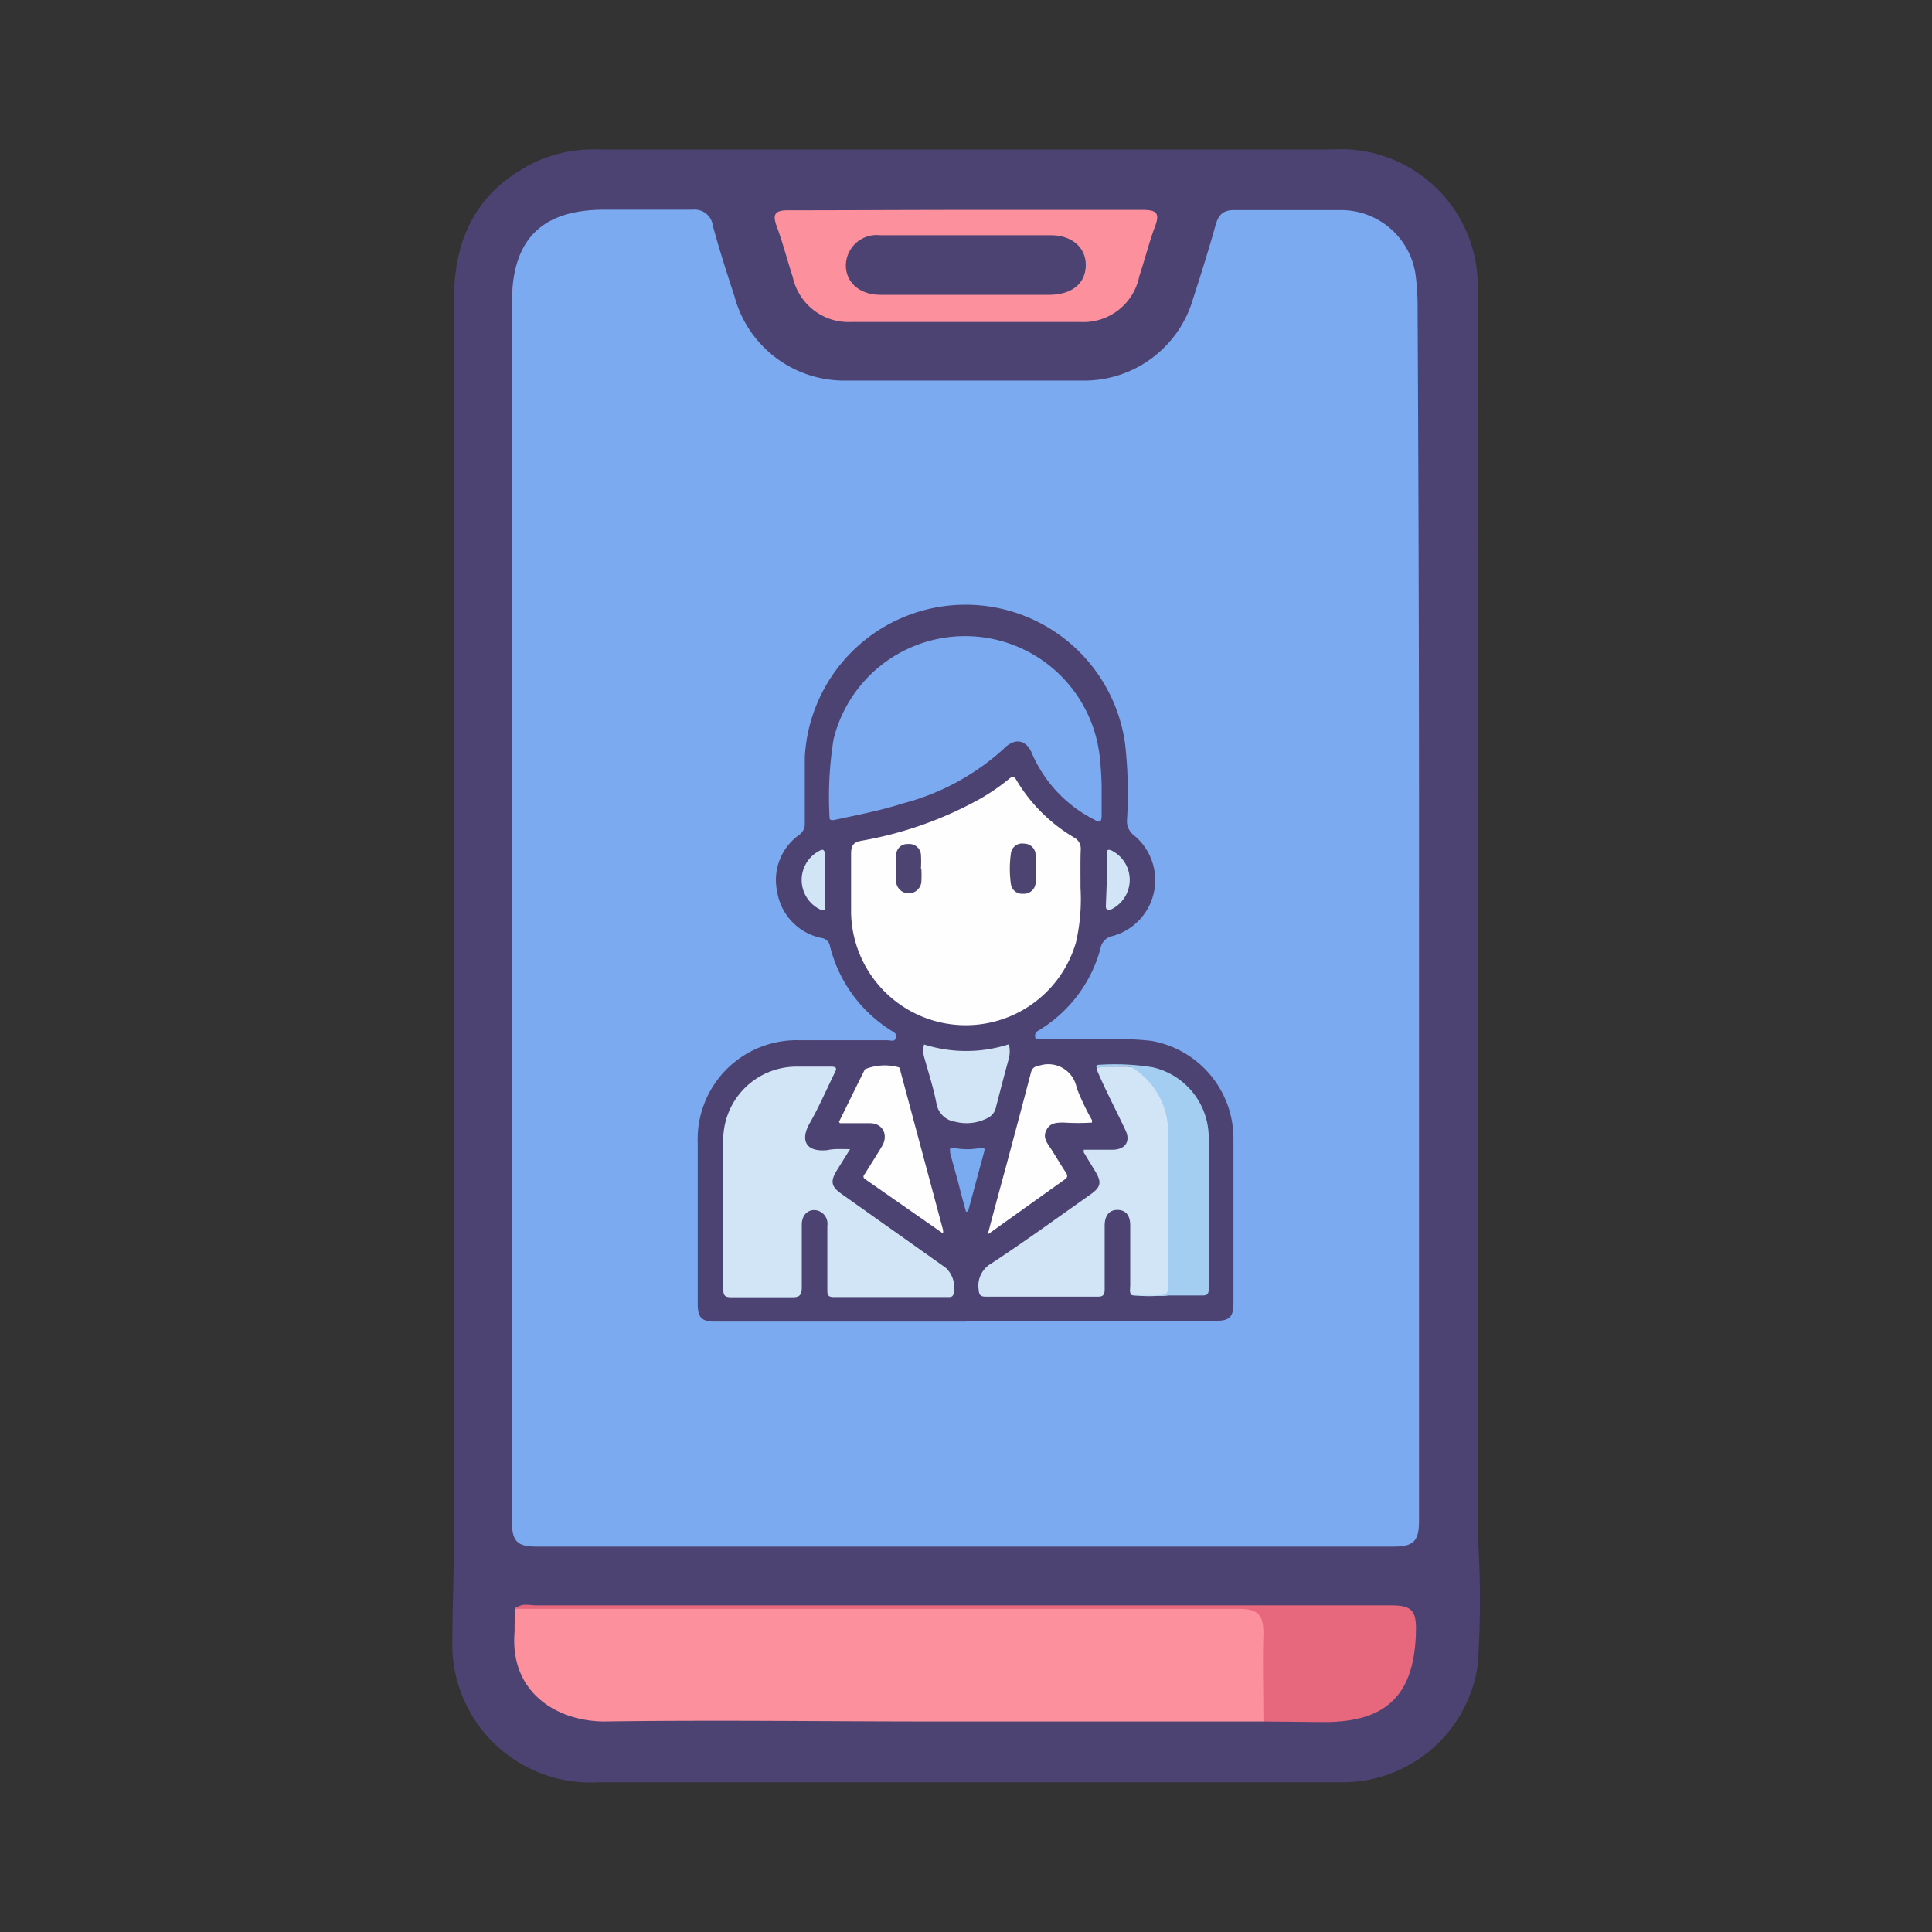 <svg id="Capa_1" data-name="Capa 1" xmlns="http://www.w3.org/2000/svg" viewBox="0 0 96 96"><rect x="0" y="0" width="96" height="96" fill="#333333" stroke="none"/><defs><style>.cls-1{fill:#4c4372;}.cls-2{fill:#7baaf0;}.cls-3{fill:#fc909d;}.cls-4{fill:#e7677d;}.cls-5{fill:#fefefe;}.cls-6{fill:#d2e5f7;}.cls-7{fill:#a3cef1;}.cls-8{fill:#7aaaf0;}.cls-9{fill:#4d4472;}</style></defs><title>Sin título-2</title><path class="cls-1" d="M73.43,45.69q0,15.27,0,30.56a48.32,48.32,0,0,1,0,6.48,6.79,6.79,0,0,1-6.58,5.83H29.74a6.87,6.87,0,0,1-7.26-7.16c0-1.66.08-3.33.08-5q0-30.76,0-61.53c0-3.1,1.18-5.41,4-6.8a6.9,6.9,0,0,1,3.2-.64H66.2a6.8,6.8,0,0,1,7.22,7.18Q73.45,30.14,73.43,45.69Z"/><path class="cls-2" d="M70.51,45.21c0,10.12,0,20.24,0,30.36,0,1-.26,1.28-1.28,1.28q-21.27,0-42.55,0c-.94,0-1.24-.23-1.24-1.21q0-30.31,0-60.64c0-3.11,1.49-4.58,4.59-4.58,1.46,0,2.93,0,4.39,0a.91.91,0,0,1,1,.79c.32,1.19.7,2.36,1.08,3.53a5.64,5.64,0,0,0,5.58,4.17c3.89,0,7.79,0,11.68,0a5.63,5.63,0,0,0,5.53-4.09c.39-1.2.77-2.41,1.11-3.63.15-.53.38-.77,1-.75,1.76,0,3.53,0,5.29,0a3.74,3.74,0,0,1,3.65,3.22,12,12,0,0,1,.1,1.69Q70.52,30.28,70.51,45.21Z"/><path class="cls-3" d="M62.78,85.54l-16.26,0c-5.49,0-11-.08-16.47,0-2.35,0-4.74-1.42-4.48-4.47,0-.4,0-.8.06-1.19a2.37,2.37,0,0,1,1-.08H61.76c1.32,0,1.42.1,1.45,1.41,0,1,0,2.06,0,3.09A1.33,1.33,0,0,1,62.78,85.54Z"/><path class="cls-3" d="M48,10.43c2.92,0,5.85,0,8.77,0,.69,0,.88.15.62.83s-.51,1.65-.78,2.47A2.83,2.83,0,0,1,53.68,16Q48,16,42.32,16a2.84,2.84,0,0,1-2.93-2.24c-.27-.82-.48-1.66-.78-2.47-.24-.64-.13-.85.6-.84C42.14,10.45,45.06,10.43,48,10.43Z"/><path class="cls-4" d="M62.78,85.54c0-1.46-.05-2.93,0-4.39,0-1-.35-1.21-1.27-1.21q-17.31,0-34.61,0h-1.3c.31-.31.69-.17,1-.17q21.27,0,42.54,0c1,0,1.23.26,1.22,1.22-.05,3.18-1.4,4.58-4.56,4.58Z"/><path class="cls-1" d="M48,14.65H43.76c-1,0-1.69-.56-1.73-1.41a1.53,1.53,0,0,1,1.71-1.55q4.23,0,8.48,0c1.08,0,1.76.65,1.73,1.53s-.69,1.42-1.8,1.43Z"/><path class="cls-1" d="M48,65.67H35.52c-.65,0-.85-.21-.85-.86,0-2.67,0-5.33,0-8a4.92,4.92,0,0,1,5.08-5.12l4.36,0c.14,0,.34.1.41-.12s-.13-.29-.28-.39a6.91,6.91,0,0,1-3-4.17.48.48,0,0,0-.41-.4,2.79,2.79,0,0,1-2.21-2.29,2.75,2.75,0,0,1,1.11-2.85.65.65,0,0,0,.26-.55c0-1.1,0-2.19,0-3.29A8,8,0,0,1,55.91,37,22,22,0,0,1,56,40.75a.87.87,0,0,0,.35.76,2.88,2.88,0,0,1-1.06,5,.75.75,0,0,0-.61.63,6.82,6.82,0,0,1-2.83,3.91l-.25.16a.27.27,0,0,0-.16.32c0,.16.18.11.29.11l3.07,0a16.14,16.14,0,0,1,2.41.08,4.93,4.93,0,0,1,4.08,4.88c0,2.73,0,5.45,0,8.18,0,.64-.2.85-.85.85H48Z"/><path class="cls-5" d="M53.69,44.12a9.54,9.54,0,0,1-.23,2.72,5.7,5.7,0,0,1-11.17-1.47c0-1,0-2,0-2.94,0-.44.13-.59.55-.66a18.7,18.7,0,0,0,5.83-2.06,10.47,10.47,0,0,0,1.46-1c.18-.15.26-.15.38.06a8.16,8.16,0,0,0,2.85,2.84.63.63,0,0,1,.34.63C53.68,42.78,53.69,43.33,53.69,44.12Z"/><path class="cls-2" d="M54.74,39.11c0,.52,0,1,0,1.39s-.12.38-.38.22a6.62,6.62,0,0,1-3.06-3.23c-.3-.78-.9-.83-1.43-.28a11.88,11.88,0,0,1-5,2.71c-1.12.36-2.29.58-3.44.83-.15,0-.22,0-.21-.14a18,18,0,0,1,.2-3.88,6.73,6.73,0,0,1,13.21.75A15.8,15.8,0,0,1,54.74,39.11Z"/><path class="cls-6" d="M42.24,57.1l-.66,1.06c-.33.54-.28.8.23,1.16L47,63a1.35,1.35,0,0,1,.37,1.33c-.06.14-.18.12-.29.12-1.89,0-3.78,0-5.67,0-.31,0-.3-.17-.3-.39,0-1.05,0-2.1,0-3.15a.68.68,0,0,0-.46-.75c-.44-.13-.81.17-.81.69,0,1,0,2.07,0,3.11,0,.41-.12.51-.51.5-1,0-2,0-3,0-.3,0-.39-.08-.39-.39,0-2.44,0-4.87,0-7.31A3.64,3.64,0,0,1,39.56,53c.58,0,1.16,0,1.73,0,.31,0,.29.11.18.32-.41.83-.77,1.68-1.23,2.48s-.27,1.46.87,1.35C41.45,57.07,41.8,57.1,42.24,57.1Z"/><path class="cls-6" d="M56.22,64.35c-.11-.14-.06-.3-.06-.46,0-1,0-2,0-3,0-.5-.22-.76-.62-.77s-.65.26-.65.79c0,1,0,2.1,0,3.16,0,.28-.09.37-.37.36-1.84,0-3.69,0-5.53,0-.26,0-.34-.07-.36-.34a1.27,1.27,0,0,1,.63-1.31c1.66-1.09,3.27-2.26,4.9-3.41.56-.39.6-.63.23-1.22l-.54-.89s0,0,0-.13h1.41c.67,0,.94-.43.65-1-.47-1-1-2-1.42-3,0-.2.16-.13.25-.13H56a1.26,1.26,0,0,1,.88.39,4.18,4.18,0,0,1,1.36,3c0,2.43,0,4.87,0,7.3,0,.68,0,.71-.7.7A7,7,0,0,1,56.22,64.35Z"/><path class="cls-7" d="M56.22,64.35h1.42c.27,0,.4-.07.4-.37,0-2.63,0-5.26,0-7.89a3.77,3.77,0,0,0-1.72-3c-.05,0-.1-.08-.15-.08a4.87,4.87,0,0,0-1.66.06c-.09-.11,0-.16.08-.16a11.93,11.93,0,0,1,2.67.12,3.58,3.58,0,0,1,2.8,3.5c0,2.49,0,5,0,7.47,0,.2,0,.37-.28.37H56.38A.44.44,0,0,1,56.22,64.35Z"/><path class="cls-5" d="M49.08,61.34c.31-1.18.6-2.25.89-3.31.42-1.57.84-3.14,1.25-4.71.07-.27.19-.33.46-.38a1.43,1.43,0,0,1,1.82,1.12,12.3,12.3,0,0,0,.76,1.6s0,.05,0,.12a11,11,0,0,1-1.4,0c-.34,0-.67,0-.86.36s0,.61.18.88.51.83.78,1.24c.1.15.1.24-.06.35Z"/><path class="cls-5" d="M41.69,55.74c.43-.86.85-1.74,1.29-2.61a2.61,2.61,0,0,1,1.7-.09.74.74,0,0,1,.07.21l2.11,7.87a.94.94,0,0,1,0,.17L43,58.6c-.17-.11-.07-.21,0-.31.28-.46.57-.9.84-1.36s.11-1.09-.6-1.12l-1.51,0Z"/><path class="cls-6" d="M50.13,51.89a1.45,1.45,0,0,1,0,.7c-.22.8-.43,1.61-.64,2.42a.76.76,0,0,1-.43.55,2.25,2.25,0,0,1-1.59.18,1.1,1.1,0,0,1-.94-.92c-.15-.78-.4-1.54-.61-2.3a1.08,1.08,0,0,1,0-.62A6.92,6.92,0,0,0,50.13,51.89Z"/><path class="cls-8" d="M48,60.21c-.12-.43-.24-.87-.35-1.31s-.3-1.08-.44-1.62c0-.16-.06-.29.19-.24a3.45,3.45,0,0,0,1.32,0c.16,0,.23,0,.19.16l-.81,3Z"/><path class="cls-6" d="M41,43.71c0,.42,0,.84,0,1.26,0,.22,0,.34-.29.2a1.63,1.63,0,0,1,0-2.89c.23-.13.27,0,.27.18C41,42.88,41,43.3,41,43.71Z"/><path class="cls-6" d="M55,43.71v-1.3c0-.18.05-.22.23-.15a1.63,1.63,0,0,1,0,2.92c-.21.09-.29,0-.28-.18Z"/><path class="cls-9" d="M45.78,43.15a5.27,5.27,0,0,1,0,.69.63.63,0,0,1-1.25,0,12,12,0,0,1,0-1.34.55.55,0,0,1,.59-.56.58.58,0,0,1,.64.51,5.69,5.69,0,0,1,0,.72Z"/><path class="cls-9" d="M51.46,43.18c0,.23,0,.46,0,.69a.58.58,0,0,1-.62.54.56.56,0,0,1-.61-.49,5.38,5.38,0,0,1,0-1.5.56.56,0,0,1,.65-.5.57.57,0,0,1,.58.57c0,.23,0,.46,0,.69Z"/></svg>